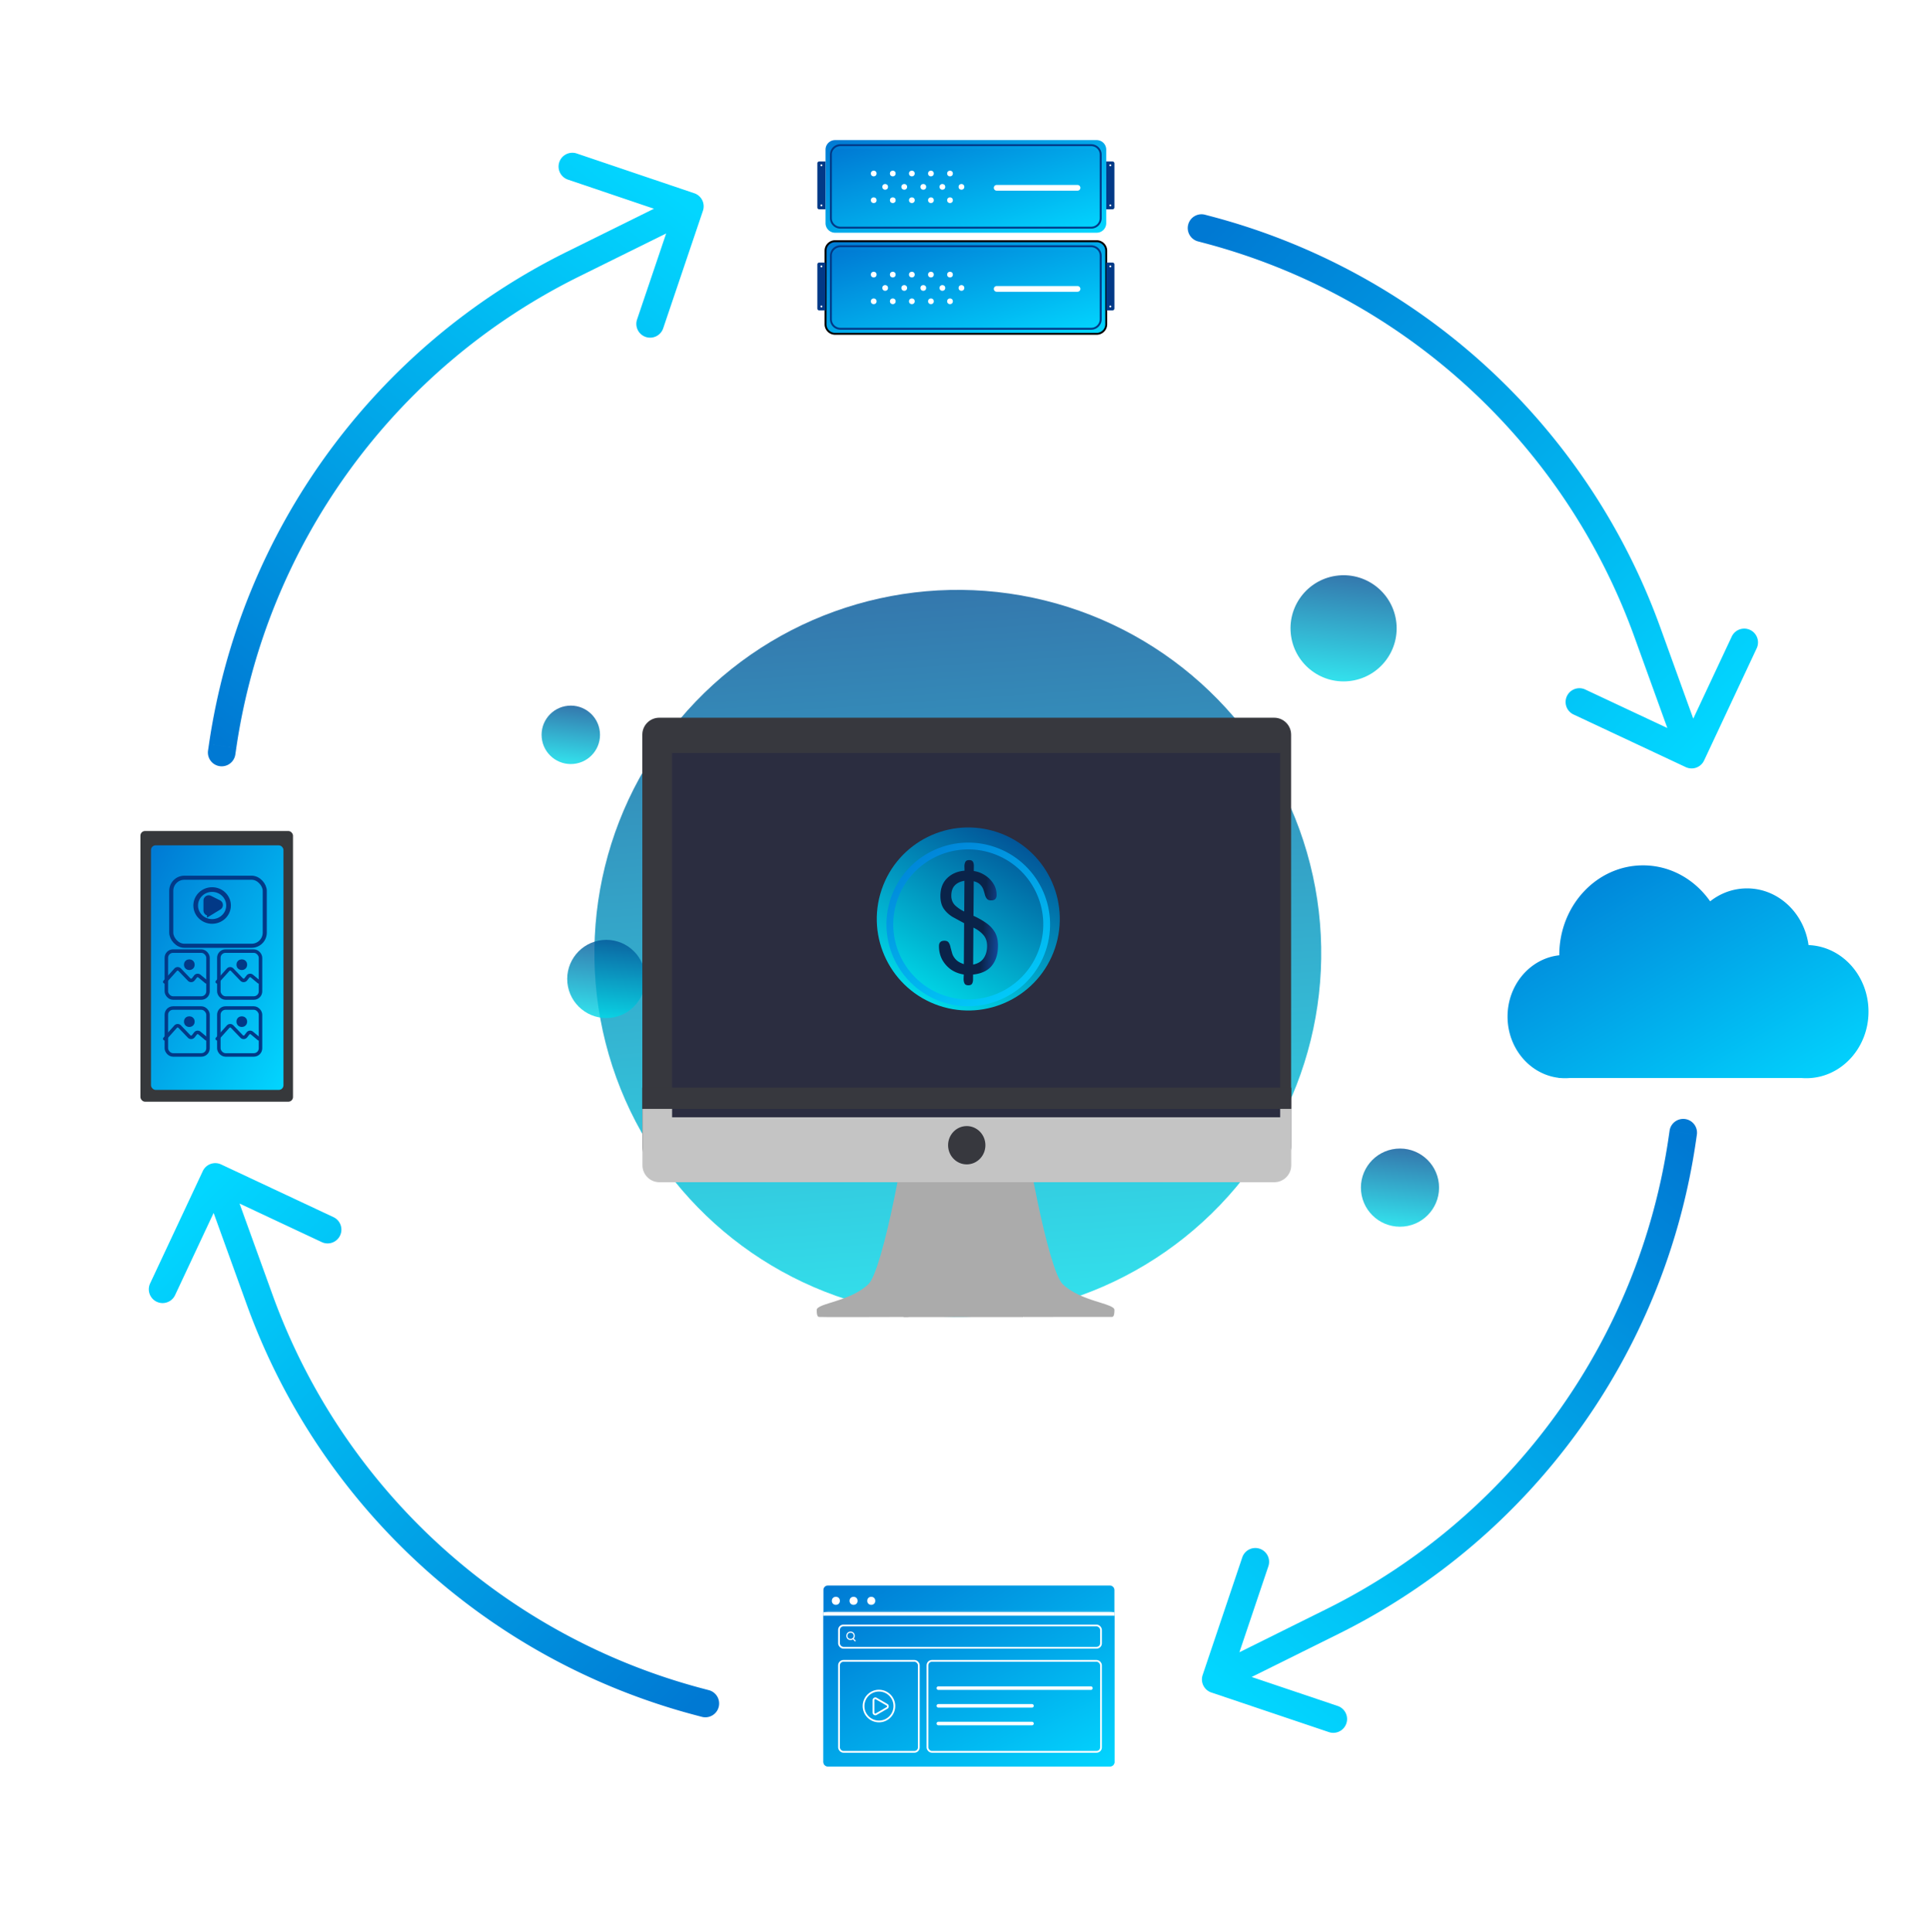 <svg xmlns="http://www.w3.org/2000/svg" xmlns:xlink="http://www.w3.org/1999/xlink" width="1050" height="1051" fill="none" xmlns:v="https://vecta.io/nano"><style><![CDATA[.B{color-interpolation-filters:sRGB}.C{flood-opacity:0}.D{stroke:#023987}.E{fill:#023987}.F{fill:#fff}.G{stroke-linecap:round}.H{stroke-width:1.903}.I{opacity:.8}.J{stroke-width:1.037}.K{stroke-width:3.112}]]></style><circle cx="521.095" cy="518.557" r="197.709" transform="rotate(343.845 521.095 518.557)" fill="url(#O)" class="I"/><circle cx="730.965" cy="341.757" r="28.87" transform="rotate(354.301 730.965 341.757)" fill="url(#P)" class="I"/><circle cx="761.649" cy="645.965" r="21.26" transform="rotate(354.301 761.649 645.965)" fill="url(#Q)" class="I"/><circle cx="329.856" cy="532.463" r="21.26" transform="rotate(354.301 329.856 532.463)" fill="url(#R)" class="I"/><circle cx="310.54" cy="399.688" r="15.892" transform="rotate(354.301 310.54 399.688)" fill="url(#S)" class="I"/><g fill="#ababab"><path d="M472.499 698.422c7.79-7.601 21.203-78.502 23.595-107.249v122.678c0 1.356-1.085 2.456-2.441 2.462-17.35.067-47.865.148-48.142-.01-.363-.207-1.183-.154-1.183-3.808s18.432-4.572 28.171-14.073zm105.62 0c-7.791-7.601-21.204-78.502-23.596-107.249v122.678c0 1.356 1.086 2.456 2.441 2.462l48.142-.01c.363-.207 1.183-.154 1.183-3.808s-18.432-4.572-28.17-14.073z"/><path d="M556.486 591.173h-59.913l-4.991 125.221h64.904V591.173z"/></g><path d="M349.449 399.609c0-5.099 4.134-9.232 9.232-9.232h334.51c5.099 0 9.232 4.133 9.232 9.232v224.168c0 5.099-4.133 9.233-9.232 9.233h-334.51c-5.098 0-9.232-4.134-9.232-9.233V399.609z" fill="#37383e"/><path d="M349.52 602.775h352.974v31.021c0 5.099-4.134 9.232-9.232 9.232h-334.51c-5.099 0-9.232-4.133-9.232-9.232v-31.021z" fill="#c4c4c4"/><g filter="url(#B)"><path fill="#2b2d40" d="M360.727 404.638h330.822v198.138H360.727z"/></g><g fill="#37383e"><path d="M349.379 591.601h353.12v11.545h-353.12z"/><ellipse cx="525.948" cy="622.903" rx="10.151" ry="10.421"/></g><circle cx="526.788" cy="499.841" r="49.77" transform="rotate(18.681 526.788 499.841)" fill="url(#T)"/><g filter="url(#C)"><circle cx="526.782" cy="499.84" r="42.646" transform="rotate(18.681 526.782 499.84)" stroke="url(#U)" stroke-width="3.701"/></g><path d="M526.817 535.917c-1.06-.007-1.757-.349-2.089-1.026s-.496-1.498-.489-2.462l.089-2.385c-2.599-.404-4.93-1.312-6.993-2.724-2.014-1.461-3.615-3.279-4.805-5.457-1.141-2.225-1.702-4.663-1.683-7.313.014-1.928 1.008-2.885 2.984-2.871 1.109.008 1.878.351 2.307 1.029.477.678.808 1.548.993 2.609l.916 3.332c.378 1.16 1.045 2.249 2.001 3.268s2.397 1.848 4.32 2.488l.158-22.265-6.337-3.443c-1.968-1.219-3.571-2.724-4.812-4.516-1.192-1.84-1.778-4.182-1.757-7.025.028-3.952 1.255-7.124 3.682-9.517 2.475-2.392 5.617-3.743 9.427-4.054a43.48 43.48 0 0 0-.056-2.386c.007-.915.181-1.709.523-2.382s1.044-1.004 2.104-.997 1.757.35 2.089 1.027.472 1.497.417 2.461l-.018 2.458c2.167.304 4.186 1.066 6.057 2.284 1.919 1.218 3.45 2.747 4.594 4.587 1.192 1.84 1.779 3.916 1.763 6.23-.014 1.927-1.008 2.884-2.984 2.87-1.061-.007-1.83-.302-2.308-.884s-.834-1.307-1.068-2.176c-.235-.917-.517-1.859-.848-2.825s-.903-1.862-1.716-2.687c-.765-.825-1.942-1.436-3.529-1.833l-.134 18.796c2.499 1.126 4.755 2.395 6.769 3.807 2.014 1.364 3.617 3.038 4.808 5.022s1.775 4.495 1.754 7.531c-.032 4.53-1.166 8.137-3.402 10.82-2.188 2.684-5.573 4.274-10.155 4.772l-.017 2.386c.041.964-.109 1.782-.451 2.454s-1.044 1.005-2.104.997zm-2.246-40.139l.119-16.699c-2.268.37-4.033 1.225-5.296 2.565-1.214 1.293-1.829 3.12-1.846 5.482-.015 2.168.695 3.957 2.131 5.365 1.484 1.36 3.115 2.455 4.892 3.287zm4.856 28.88c2.655-.559 4.567-1.727 5.736-3.502 1.218-1.774 1.836-3.963 1.854-6.565.018-2.506-.69-4.56-2.125-6.16s-3.209-2.891-5.322-3.87l-.143 20.097z" fill="url(#V)"/><g filter="url(#D)"><g filter="url(#E)"><path fill-rule="evenodd" d="M847.685 578.174c-15.503-2.015-27.513-16.14-27.513-33.265 0-17.36 12.341-31.637 28.151-33.341v-.171c0-26.917 20.401-48.738 45.566-48.738 14.935 0 28.191 7.685 36.502 19.559 5.613-4.421 12.548-7.033 20.053-7.033 16.991 0 31.057 13.386 33.485 30.836 18.131.694 32.621 16.631 32.621 36.188 0 19.999-15.16 36.212-33.854 36.212-.823 0-1.64-.032-2.448-.094H853.849a29.39 29.39 0 0 1-2.346.093c-.79 0-1.572-.031-2.347-.093h-.495c-.34 0-.668-.054-.976-.153z" fill="url(#W)"/></g></g><rect x="448.706" y="863.13" width="156.858" height="96.927" rx="1.574" fill="url(#X)" stroke="url(#X)" stroke-width="1.444"/><mask id="A" class="F"><path d="M447.984 879.157c0-1.268 1.028-2.296 2.296-2.296h153.711c1.267 0 2.295 1.028 2.295 2.296v79.327c0 1.268-1.028 2.296-2.295 2.296H450.28c-1.268 0-2.296-1.028-2.296-2.296v-79.327z"/></mask><path d="M447.984 879.157c0-1.268 1.028-2.296 2.296-2.296h153.711c1.267 0 2.295 1.028 2.295 2.296v79.327c0 1.268-1.028 2.296-2.295 2.296H450.28c-1.268 0-2.296-1.028-2.296-2.296v-79.327z" fill="url(#Y)"/><g class="F"><path d="M447.984 879.157a3.74 3.74 0 0 1 3.74-3.739h150.823a3.74 3.74 0 0 1 3.739 3.739h0c0-.471-1.028-.852-2.295-.852H450.28c-1.268 0-2.296.381-2.296.852h0zm158.302 81.623H447.984h158.302zm-158.302 0v-83.919 83.919zm158.302-83.919v83.919-83.919z" mask="url(#A)"/><circle cx="454.75" cy="870.711" r="2.187"/><circle cx="464.379" cy="870.711" r="2.187"/><circle cx="474.004" cy="870.711" r="2.187"/></g><g stroke="#fff"><g stroke-width="1.925"><path d="M447.984 877.824h158.303"/><path d="M510.502 918.203h82.993m-82.993 9.624l50.945.001m-50.945 9.625h50.945" class="G"/></g><g stroke-width=".623"><circle cx="462.744" cy="889.752" r="1.995"/><path d="M464.081 891.31l1.17 1.169" class="G"/></g><g stroke-width=".963"><rect x="456.46" y="884.124" width="142.523" height="12.117" rx="2.406"/><rect x="456.46" y="903.374" width="43.417" height="49.48" rx="2.406"/><rect x="504.585" y="903.374" width="94.396" height="49.48" rx="2.406"/><circle cx="478.2" cy="927.947" r="8.383"/><path d="M482.611 927.281c.642.37.642 1.296 0 1.667l-5.943 3.431c-.641.37-1.444-.093-1.444-.834v-6.862c0-.741.803-1.204 1.444-.833l5.943 3.431z"/></g></g><path d="M449.133 121.397V81.385a5.19 5.19 0 0 1 5.187-5.187h142.318a5.19 5.19 0 0 1 5.187 5.187v40.012a5.19 5.19 0 0 1-5.187 5.187H454.32a5.19 5.19 0 0 1-5.187-5.187z" fill="url(#Z)"/><g filter="url(#F)"><use xlink:href="#i" fill="url(#a)"/></g><use xlink:href="#i" class="D J"/><circle r="1.556" transform="matrix(-1 0 0 1 475.342 94.374)" class="F"/><path d="M449.121 113.837V87.835h-3.424a1.04 1.04 0 0 0-1.038 1.037v23.927a1.04 1.04 0 0 0 1.038 1.038h3.424z" class="E"/><g class="F"><circle r=".519" transform="matrix(-1 0 0 1 446.895 89.904)"/><circle r=".519" transform="matrix(-1 0 0 1 446.895 111.706)"/></g><path d="M601.828 113.837V87.835h3.424a1.04 1.04 0 0 1 1.038 1.037v23.927a1.04 1.04 0 0 1-1.038 1.038h-3.424z" class="E"/><g class="F"><circle cx="604.054" cy="89.905" r=".519"/><circle cx="604.054" cy="111.706" r=".519"/><circle r="1.556" transform="matrix(-1 0 0 1 485.717 94.374)"/><circle r="1.556" transform="matrix(-1 0 0 1 496.092 94.374)"/><circle r="1.556" transform="matrix(-1 0 0 1 506.463 94.374)"/><circle r="1.556" transform="matrix(-1 0 0 1 516.842 94.374)"/><circle r="1.556" transform="matrix(-1 0 0 1 481.573 101.636)"/><circle r="1.556" transform="matrix(-1 0 0 1 491.952 101.636)"/><circle r="1.556" transform="matrix(-1 0 0 1 502.323 101.636)"/><circle r="1.556" transform="matrix(-1 0 0 1 512.698 101.636)"/><circle r="1.556" transform="matrix(-1 0 0 1 523.069 101.636)"/><circle r="1.556" transform="matrix(-1 0 0 1 475.346 108.898)"/><circle r="1.556" transform="matrix(-1 0 0 1 485.725 108.898)"/><circle r="1.556" transform="matrix(-1 0 0 1 496.096 108.898)"/><circle r="1.556" transform="matrix(-1 0 0 1 506.471 108.898)"/><circle r="1.556" transform="matrix(-1 0 0 1 516.842 108.898)"/></g><path stroke="#fff" d="M542.22 102.154h43.997" class="G K"/><path d="M449.133 176.381V136.37a5.19 5.19 0 0 1 5.187-5.187h142.318a5.19 5.19 0 0 1 5.187 5.187v40.011a5.19 5.19 0 0 1-5.187 5.188H454.32a5.19 5.19 0 0 1-5.187-5.188z" fill="url(#b)" stroke="#000" class="J"/><g filter="url(#G)"><use xlink:href="#j" fill="url(#c)"/></g><use xlink:href="#j" class="D J"/><circle r="1.556" transform="matrix(-1 0 0 1 475.342 149.359)" class="F"/><path d="M449.121 168.821v-26.002h-3.424a1.04 1.04 0 0 0-1.038 1.038v23.927a1.04 1.04 0 0 0 1.038 1.037h3.424z" class="E"/><g class="F"><circle r=".519" transform="matrix(-1 0 0 1 446.895 144.889)"/><circle r=".519" transform="matrix(-1 0 0 1 446.895 166.691)"/></g><path d="M601.828 168.821v-26.002h3.424a1.04 1.04 0 0 1 1.038 1.038v23.927a1.04 1.04 0 0 1-1.038 1.037h-3.424z" class="E"/><g class="F"><circle cx="604.054" cy="144.889" r=".519"/><circle cx="604.054" cy="166.691" r=".519"/><circle r="1.556" transform="matrix(-1 0 0 1 485.717 149.359)"/><circle r="1.556" transform="matrix(-1 0 0 1 496.092 149.359)"/><circle r="1.556" transform="matrix(-1 0 0 1 506.463 149.359)"/><circle r="1.556" transform="matrix(-1 0 0 1 516.842 149.359)"/><circle r="1.556" transform="matrix(-1 0 0 1 481.573 156.621)"/><circle r="1.556" transform="matrix(-1 0 0 1 491.952 156.621)"/><circle r="1.556" transform="matrix(-1 0 0 1 502.323 156.621)"/><circle r="1.556" transform="matrix(-1 0 0 1 512.698 156.621)"/><circle r="1.556" transform="matrix(-1 0 0 1 523.069 156.621)"/><circle r="1.556" transform="matrix(-1 0 0 1 475.346 163.882)"/><circle r="1.556" transform="matrix(-1 0 0 1 485.725 163.882)"/><circle r="1.556" transform="matrix(-1 0 0 1 496.096 163.882)"/><circle r="1.556" transform="matrix(-1 0 0 1 506.471 163.882)"/><circle r="1.556" transform="matrix(-1 0 0 1 516.842 163.882)"/></g><path stroke="#fff" d="M542.22 157.138h43.997" class="G K"/><g filter="url(#H)"><rect x="73.645" y="449.251" width="83.015" height="147.236" rx="2.538" fill="#36383b"/></g><g filter="url(#I)"><rect x="79.402" y="457.047" width="72.063" height="133.026" rx="2.538" fill="url(#d)"/></g><g class="D H"><use xlink:href="#k" class="G"/><circle cx="102.993" cy="524.716" r="1.952" class="E"/></g><g filter="url(#J)" class="D H"><rect x="89.581" y="516.397" width="22.662" height="25.516" rx="3.627"/></g><g class="D H"><use xlink:href="#l" class="G"/><circle cx="131.548" cy="524.716" r="1.952" class="E"/></g><g filter="url(#K)" class="D H"><rect x="118.135" y="516.397" width="22.662" height="25.516" rx="3.627"/></g><g class="D H"><use xlink:href="#k" y="30.961" class="G"/><circle cx="102.993" cy="555.677" r="1.952" class="E"/></g><g filter="url(#L)" class="D H"><rect x="89.581" y="547.358" width="22.662" height="25.516" rx="3.627"/></g><g class="D H"><use xlink:href="#l" y="30.961" class="G"/><circle cx="131.548" cy="555.677" r="1.952" class="E"/></g><g filter="url(#M)" class="D H"><rect x="118.135" y="547.358" width="22.662" height="25.516" rx="3.627"/></g><g class="D"><path d="M124.329 492.519c0 4.759-3.969 8.673-8.935 8.673s-8.934-3.914-8.934-8.673 3.969-8.674 8.934-8.674 8.935 3.914 8.935 8.674z" stroke-width="2.538"/><path d="M112.281 495.215v-5.384a1.27 1.27 0 0 1 1.836-1.135l4.852 2.424a1.27 1.27 0 0 1 .093 2.219l-4.851 2.959a1.27 1.27 0 0 1-1.93-1.083z" stroke-width="3.172" class="E"/></g><g filter="url(#N)" class="D"><rect x="89.77" y="474.014" width="50.867" height="37.008" rx="7.137" stroke-width="2.22"/></g><path d="M923.171 617.166a7.5 7.5 0 1 0-14.844-2.159l14.844 2.159zm-7.919 2.339l-7.422-1.079h0l7.422 1.079zM724.966 881.928l-3.333-6.719 3.333 6.719zm-70.677 29.137c-1.322 3.925.788 8.179 4.713 9.502l63.968 21.549a7.5 7.5 0 0 0 9.502-4.713c1.322-3.925-.788-8.179-4.713-9.502l-56.86-19.155 19.155-56.86c1.322-3.925-.788-8.179-4.713-9.502a7.5 7.5 0 0 0-9.502 4.713l-21.55 63.968zm254.038-296.058l-.497 3.419 14.844 2.159.497-3.419-14.844-2.159zM721.633 875.209l-63.569 31.531 6.665 13.438 63.569-31.531-6.665-13.438zM907.83 618.426C891.69 729.4 822.095 825.378 721.633 875.209l6.665 13.438c104.875-52.02 177.527-152.214 194.376-268.062l-14.844-2.159z" fill="url(#e)"/><path d="M381.834 933.812c4.005 1.057 8.109-1.333 9.166-5.338a7.5 7.5 0 0 0-5.338-9.165l-3.828 14.503zm-1.426-8.133l1.913-7.252h0l-1.913 7.252zM141.242 706.878l7.053-2.55-7.053 2.55zm-20.939-73.523a7.5 7.5 0 0 0-9.975 3.605l-28.661 61.114a7.5 7.5 0 1 0 13.581 6.369l25.476-54.323 54.323 25.476c3.75 1.758 8.216.144 9.975-3.606a7.5 7.5 0 0 0-3.606-9.975l-61.113-28.66zm265.359 285.954l-3.341-.882-3.827 14.504 3.34.881 3.828-14.503zM148.295 704.328l-24.124-66.733-14.106 5.1 24.124 66.733 14.106-5.1zm234.026 214.099a341.5 341.5 0 0 1-234.026-214.099l-14.106 5.1c39.798 110.094 131.112 193.633 244.305 223.503l3.827-14.504z" fill="url(#f)"/><path d="M113.187 408.189a7.5 7.5 0 1 0 14.841 2.177l-14.841-2.177zm7.922-2.329l7.42 1.088h0l-7.42-1.088zm190.615-262.184l3.324 6.723-3.324-6.723zm70.713-29.048a7.5 7.5 0 0 0-4.701-9.508l-63.941-21.63c-3.923-1.327-8.18.777-9.508 4.701a7.5 7.5 0 0 0 4.702 9.508l56.836 19.227-19.227 56.836c-1.327 3.924.778 8.18 4.701 9.508s8.181-.778 9.508-4.701l21.63-63.941zM128.028 410.366l.501-3.418-14.841-2.177-.501 3.418 14.841 2.177zm187.02-259.967l63.609-31.451-6.649-13.446-63.608 31.451 6.648 13.446zM128.529 406.948c16.279-110.953 85.995-206.844 186.519-256.549l-6.648-13.446c-104.94 51.888-177.718 151.991-194.712 267.818l14.841 2.177z" fill="url(#g)"/><path d="M655.591 116.793a7.5 7.5 0 0 0-9.165 5.338c-1.057 4.005 1.333 8.109 5.338 9.166l3.827-14.504zm1.427 8.133l-1.914 7.252h0l1.914-7.252zm239.166 218.802l-7.053 2.549 7.053-2.549zm20.939 73.523a7.5 7.5 0 0 0 9.975-3.606l28.66-61.113a7.5 7.5 0 0 0-13.58-6.369l-25.476 54.323-54.323-25.476a7.5 7.5 0 0 0-6.369 13.58l61.113 28.661zM651.764 131.297l3.34.881 3.828-14.503-3.341-.882-3.827 14.504zm237.367 214.98l24.123 66.733 14.107-5.099-24.124-66.733-14.106 5.099zM655.104 132.178c108.43 28.613 195.903 108.637 234.027 214.099l14.106-5.099a356.5 356.5 0 0 0-244.305-223.503l-3.828 14.503z" fill="url(#h)"/><defs><filter id="B" x="360.727" y="404.638" width="335.744" height="203.062" filterUnits="userSpaceOnUse" class="B"><feFlood class="C"/><feBlend in="SourceGraphic" result="B"/><feColorMatrix in="SourceAlpha" values="0 0 0 0 0 0 0 0 0 0 0 0 0 0 0 0 0 0 127 0" result="C"/><feOffset dx="4.924" dy="4.924"/><feGaussianBlur stdDeviation="4.924"/><feComposite in2="C" operator="arithmetic" k2="-1" k3="1"/><feColorMatrix values="0 0 0 0 0 0 0 0 0 0 0 0 0 0 0 0 0 0 0.25 0"/><feBlend in2="B"/></filter><filter id="C" x="482.273" y="455.332" width="89.016" height="91.978" filterUnits="userSpaceOnUse" class="B"><feFlood class="C"/><feBlend in="SourceGraphic" result="B"/><feColorMatrix in="SourceAlpha" values="0 0 0 0 0 0 0 0 0 0 0 0 0 0 0 0 0 0 127 0" result="C"/><feOffset dy="2.961"/><feGaussianBlur stdDeviation="1.481"/><feComposite in2="C" operator="arithmetic" k2="-1" k3="1"/><feColorMatrix values="0 0 0 0 0 0 0 0 0 0 0 0 0 0 0 0 0 0 0.25 0"/><feBlend in2="B"/></filter><filter id="D" x="820.172" y="462.659" width="196.379" height="120.974" filterUnits="userSpaceOnUse" class="B"><feFlood class="C"/><feBlend in="SourceGraphic" result="B"/><feColorMatrix in="SourceAlpha" values="0 0 0 0 0 0 0 0 0 0 0 0 0 0 0 0 0 0 127 0" result="C"/><feOffset dy="5.212"/><feGaussianBlur stdDeviation="2.606"/><feComposite in2="C" operator="arithmetic" k2="-1" k3="1"/><feColorMatrix values="0 0 0 0 0 0 0 0 0 0 0 0 0 0 0 0 0 0 0.25 0"/><feBlend in2="B"/></filter><filter id="E" x="817.359" y="462.659" width="202.004" height="121.387" filterUnits="userSpaceOnUse" class="B"><feFlood result="A" class="C"/><feColorMatrix in="SourceAlpha" values="0 0 0 0 0 0 0 0 0 0 0 0 0 0 0 0 0 0 127 0" result="B"/><feOffset dy="2.812"/><feGaussianBlur stdDeviation="1.406"/><feComposite in2="B" operator="out"/><feColorMatrix values="0 0 0 0 0 0 0 0 0 0 0 0 0 0 0 0 0 0 0.25 0"/><feBlend in2="A"/><feBlend in="SourceGraphic"/></filter><filter id="F" x="451.523" y="78.435" width="147.824" height="47.988" filterUnits="userSpaceOnUse" class="B"><feFlood class="C"/><feBlend in="SourceGraphic" result="B"/><feColorMatrix in="SourceAlpha" values="0 0 0 0 0 0 0 0 0 0 0 0 0 0 0 0 0 0 127 0" result="C"/><feOffset dy="2.075"/><feGaussianBlur stdDeviation="3.112"/><feComposite in2="C" operator="arithmetic" k2="-1" k3="1"/><feColorMatrix values="0 0 0 0 0 0 0 0 0 0 0 0 0 0 0 0 0 0 0.25 0"/><feBlend in2="B"/></filter><filter id="G" x="451.523" y="133.419" width="147.824" height="47.988" filterUnits="userSpaceOnUse" class="B"><feFlood class="C"/><feBlend in="SourceGraphic" result="B"/><feColorMatrix in="SourceAlpha" values="0 0 0 0 0 0 0 0 0 0 0 0 0 0 0 0 0 0 127 0" result="C"/><feOffset dy="2.075"/><feGaussianBlur stdDeviation="3.112"/><feComposite in2="C" operator="arithmetic" k2="-1" k3="1"/><feColorMatrix values="0 0 0 0 0 0 0 0 0 0 0 0 0 0 0 0 0 0 0.25 0"/><feBlend in2="B"/></filter><filter id="H" x="73.645" y="449.251" width="85.759" height="149.98" filterUnits="userSpaceOnUse" class="B"><feFlood class="C"/><feBlend in="SourceGraphic" result="B"/><feColorMatrix in="SourceAlpha" values="0 0 0 0 0 0 0 0 0 0 0 0 0 0 0 0 0 0 127 0" result="C"/><feOffset dx="2.743" dy="2.743"/><feGaussianBlur stdDeviation="2.743"/><feComposite in2="C" operator="arithmetic" k2="-1" k3="1"/><feColorMatrix values="0 0 0 0 0 0 0 0 0 0 0 0 0 0 0 0 0 0 0.25 0"/><feBlend in2="B"/></filter><filter id="I" x="79.402" y="457.047" width="74.806" height="135.77" filterUnits="userSpaceOnUse" class="B"><feFlood class="C"/><feBlend in="SourceGraphic" result="B"/><feColorMatrix in="SourceAlpha" values="0 0 0 0 0 0 0 0 0 0 0 0 0 0 0 0 0 0 127 0" result="C"/><feOffset dx="2.743" dy="2.743"/><feGaussianBlur stdDeviation="2.743"/><feComposite in2="C" operator="arithmetic" k2="-1" k3="1"/><feColorMatrix values="0 0 0 0 0 0 0 0 0 0 0 0 0 0 0 0 0 0 0.25 0"/><feBlend in2="B"/></filter><filter id="J" x="88.629" y="515.445" width="25.486" height="28.339" filterUnits="userSpaceOnUse" class="B"><feFlood class="C"/><feBlend in="SourceGraphic" result="B"/><feColorMatrix in="SourceAlpha" values="0 0 0 0 0 0 0 0 0 0 0 0 0 0 0 0 0 0 127 0" result="C"/><feOffset dx="0.92" dy="0.92"/><feGaussianBlur stdDeviation=".92"/><feComposite in2="C" operator="arithmetic" k2="-1" k3="1"/><feColorMatrix values="0 0 0 0 0 0 0 0 0 0 0 0 0 0 0 0 0 0 0.25 0"/><feBlend in2="B"/></filter><filter id="K" x="117.184" y="515.445" width="25.486" height="28.339" filterUnits="userSpaceOnUse" class="B"><feFlood class="C"/><feBlend in="SourceGraphic" result="B"/><feColorMatrix in="SourceAlpha" values="0 0 0 0 0 0 0 0 0 0 0 0 0 0 0 0 0 0 127 0" result="C"/><feOffset dx="0.92" dy="0.92"/><feGaussianBlur stdDeviation=".92"/><feComposite in2="C" operator="arithmetic" k2="-1" k3="1"/><feColorMatrix values="0 0 0 0 0 0 0 0 0 0 0 0 0 0 0 0 0 0 0.25 0"/><feBlend in2="B"/></filter><filter id="L" x="88.629" y="546.406" width="25.486" height="28.339" filterUnits="userSpaceOnUse" class="B"><feFlood class="C"/><feBlend in="SourceGraphic" result="B"/><feColorMatrix in="SourceAlpha" values="0 0 0 0 0 0 0 0 0 0 0 0 0 0 0 0 0 0 127 0" result="C"/><feOffset dx="0.92" dy="0.92"/><feGaussianBlur stdDeviation=".92"/><feComposite in2="C" operator="arithmetic" k2="-1" k3="1"/><feColorMatrix values="0 0 0 0 0 0 0 0 0 0 0 0 0 0 0 0 0 0 0.25 0"/><feBlend in2="B"/></filter><filter id="M" x="117.184" y="546.406" width="25.486" height="28.339" filterUnits="userSpaceOnUse" class="B"><feFlood class="C"/><feBlend in="SourceGraphic" result="B"/><feColorMatrix in="SourceAlpha" values="0 0 0 0 0 0 0 0 0 0 0 0 0 0 0 0 0 0 127 0" result="C"/><feOffset dx="0.92" dy="0.92"/><feGaussianBlur stdDeviation=".92"/><feComposite in2="C" operator="arithmetic" k2="-1" k3="1"/><feColorMatrix values="0 0 0 0 0 0 0 0 0 0 0 0 0 0 0 0 0 0 0.25 0"/><feBlend in2="B"/></filter><filter id="N" x="88.66" y="472.903" width="56.48" height="42.623" filterUnits="userSpaceOnUse" class="B"><feFlood class="C"/><feBlend in="SourceGraphic" result="B"/><feColorMatrix in="SourceAlpha" values="0 0 0 0 0 0 0 0 0 0 0 0 0 0 0 0 0 0 127 0" result="C"/><feOffset dx="3.394" dy="3.394"/><feGaussianBlur stdDeviation="3.394"/><feComposite in2="C" operator="arithmetic" k2="-1" k3="1"/><feColorMatrix values="0 0 0 0 0 0 0 0 0 0 0 0 0 0 0 0 0 0 0.25 0"/><feBlend in2="B"/></filter><linearGradient id="O" x1="1147.66" y1="363.337" x2="1047.09" y2="829.697" xlink:href="#m"><stop stop-color="#023987"/><stop offset="1" stop-color="#00d8e7"/></linearGradient><linearGradient id="P" x1="822.456" y1="319.092" x2="807.771" y2="387.19" xlink:href="#m"><stop stop-color="#023987"/><stop offset="1" stop-color="#00d8e7"/></linearGradient><linearGradient id="Q" x1="829.026" y1="629.273" x2="818.211" y2="679.422" xlink:href="#m"><stop stop-color="#023987"/><stop offset="1" stop-color="#00d8e7"/></linearGradient><linearGradient id="R" x1="397.233" y1="515.771" x2="386.418" y2="565.92" xlink:href="#m"><stop stop-color="#023987"/><stop offset="1" stop-color="#00d8e7"/></linearGradient><linearGradient id="S" x1="360.904" y1="387.212" x2="352.82" y2="424.698" xlink:href="#m"><stop stop-color="#023987"/><stop offset="1" stop-color="#00d8e7"/></linearGradient><linearGradient id="T" x1="684.515" y1="460.767" x2="659.199" y2="578.165" xlink:href="#m"><stop stop-color="#023987"/><stop offset="1" stop-color="#00d8e7"/></linearGradient><linearGradient id="U" x1="482.286" y1="455.344" x2="571.279" y2="544.336" xlink:href="#m"><stop stop-color="#0079d3"/><stop offset="1" stop-color="#02d6ff"/></linearGradient><linearGradient id="V" x1="507.099" y1="469.217" x2="552.656" y2="472.275" xlink:href="#m"><stop offset=".658" stop-color="#0a2349"/><stop offset="1" stop-color="#1b65d5"/></linearGradient><linearGradient id="W" x1="820.172" y1="462.659" x2="921.455" y2="634.478" xlink:href="#m"><stop stop-color="#0079d3"/><stop offset="1" stop-color="#02d6ff"/></linearGradient><linearGradient id="X" x1="447.984" y1="862.408" x2="536.184" y2="1004.34" xlink:href="#m"><stop stop-color="#0079d3"/><stop offset="1" stop-color="#02d6ff"/></linearGradient><linearGradient id="Y" x1="447.984" y1="876.861" x2="517.439" y2="1007.88" xlink:href="#m"><stop stop-color="#0079d3"/><stop offset="1" stop-color="#02d6ff"/></linearGradient><linearGradient id="Z" x1="449.133" y1="76.198" x2="479.12" y2="167.075" xlink:href="#m"><stop stop-color="#0079d3"/><stop offset="1" stop-color="#02d6ff"/></linearGradient><linearGradient id="a" x1="452.043" y1="78.953" x2="477.137" y2="161.034" xlink:href="#m"><stop stop-color="#0079d3"/><stop offset="1" stop-color="#02d6ff"/></linearGradient><linearGradient id="b" x1="449.133" y1="131.183" x2="479.12" y2="222.059" xlink:href="#m"><stop stop-color="#0079d3"/><stop offset="1" stop-color="#02d6ff"/></linearGradient><linearGradient id="c" x1="452.043" y1="133.938" x2="477.137" y2="216.018" xlink:href="#m"><stop stop-color="#0079d3"/><stop offset="1" stop-color="#02d6ff"/></linearGradient><linearGradient id="d" x1="79.402" y1="457.047" x2="190.829" y2="517.408" xlink:href="#m"><stop stop-color="#0079d3"/><stop offset="1" stop-color="#02d6ff"/></linearGradient><linearGradient id="e" x1="902.223" y1="610.616" x2="660.613" y2="912.837" xlink:href="#m"><stop stop-color="#0079d3"/><stop offset="1" stop-color="#02d6ff"/></linearGradient><linearGradient id="f" x1="390.716" y1="913.742" x2="117.826" y2="639.437" xlink:href="#m"><stop stop-color="#0079d3"/><stop offset="1" stop-color="#02d6ff"/></linearGradient><linearGradient id="g" x1="134.127" y1="414.765" x2="376.116" y2="112.848" xlink:href="#m"><stop stop-color="#0079d3"/><stop offset="1" stop-color="#02d6ff"/></linearGradient><linearGradient id="h" x1="646.709" y1="136.864" x2="919.6" y2="411.169" xlink:href="#m"><stop stop-color="#0079d3"/><stop offset="1" stop-color="#02d6ff"/></linearGradient><path id="i" d="M452.043 118.642V84.14a5.19 5.19 0 0 1 5.187-5.187h136.411a5.19 5.19 0 0 1 5.187 5.187v34.502a5.19 5.19 0 0 1-5.187 5.187H457.23a5.19 5.19 0 0 1-5.187-5.187z"/><path id="j" d="M452.043 173.627v-34.502a5.19 5.19 0 0 1 5.187-5.187h136.411a5.19 5.19 0 0 1 5.187 5.187v34.502a5.19 5.19 0 0 1-5.187 5.187H457.23a5.19 5.19 0 0 1-5.187-5.187z"/><path id="k" d="M89.648 534.04l5.9-6.592a1.49 1.49 0 0 1 2.181-.04l5.185 5.391a1.49 1.49 0 0 0 2.248-.121l1.193-1.541a1.49 1.49 0 0 1 2.129-.233l3.765 3.136"/><path id="l" d="M118.203 534.04l5.9-6.592a1.49 1.49 0 0 1 2.181-.04l5.184 5.391a1.49 1.49 0 0 0 2.249-.121l1.193-1.541a1.49 1.49 0 0 1 2.128-.233l3.766 3.136"/><linearGradient id="m" gradientUnits="userSpaceOnUse"/></defs></svg>